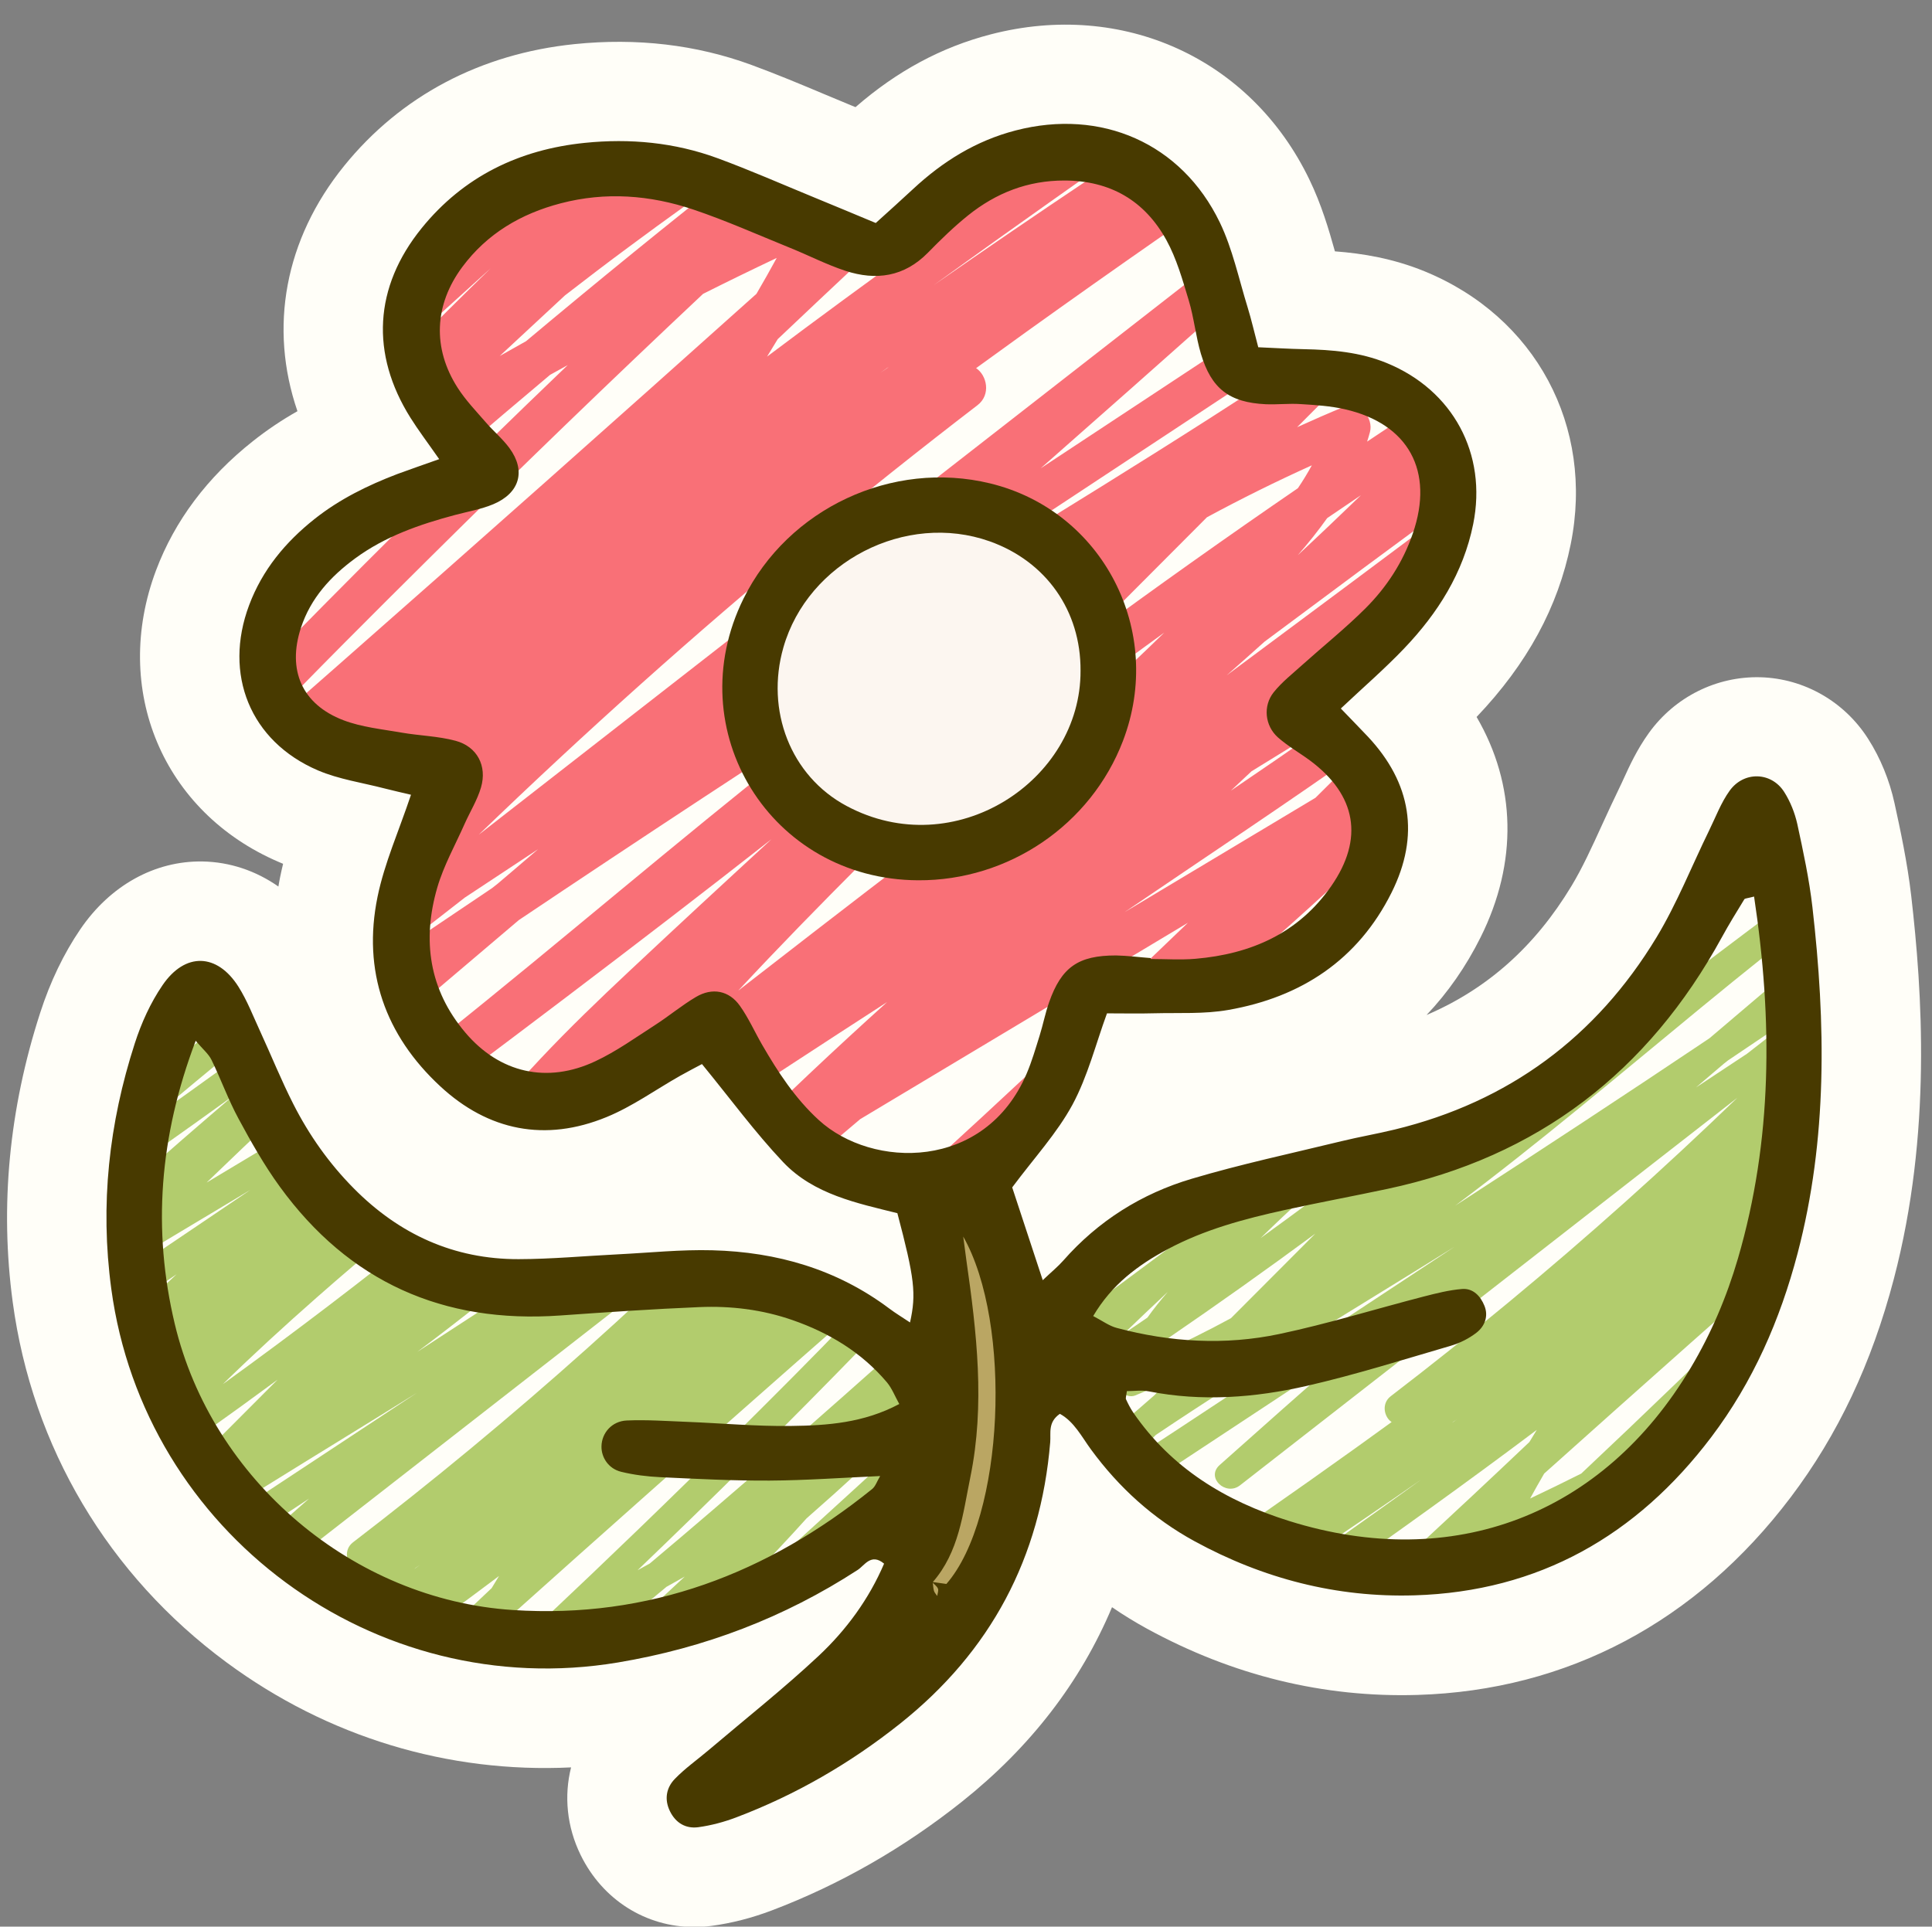 <?xml version="1.0" encoding="UTF-8"?>
<!DOCTYPE svg PUBLIC '-//W3C//DTD SVG 1.0//EN'
          'http://www.w3.org/TR/2001/REC-SVG-20010904/DTD/svg10.dtd'>
<svg height="271.2" preserveAspectRatio="xMidYMid meet" version="1.0" viewBox="107.9 105.4 271.9 271.2" width="271.9" xmlns="http://www.w3.org/2000/svg" xmlns:xlink="http://www.w3.org/1999/xlink" zoomAndPan="magnify"
><rect x="107.9" y="105.4" width="271.9" height="271.2" fill="#808080" stroke="none"/><g
  ><g id="change1_1"
    ><path d="M147.08,230.19c-3.18-2.23-6.84-3.46-10.69-3.53c-6.71-0.1-12.98,3.37-17.19,9.55 c-2.33,3.42-4.23,7.38-5.64,11.74c-4.39,13.55-5.69,27.26-3.87,40.74c2.75,20.41,13.45,38.43,30.12,50.73 c14.23,10.5,31.16,15.6,48.46,14.76c-1.01,4.02-0.6,8.35,1.34,12.32c3.1,6.35,9.21,10.15,15.98,10.15c0.81,0,1.62-0.05,2.45-0.16 c2.82-0.38,5.67-1.11,8.49-2.18c9.56-3.63,18.57-8.79,26.77-15.32c9.62-7.67,16.67-16.82,21.1-27.36c1.58,1.09,3.22,2.09,4.91,3.02 c12.07,6.6,24.88,9.73,38.09,9.33c21.08-0.64,39.24-10.27,52.52-27.83c6.64-8.79,11.39-18.84,14.51-30.73 c5.38-20.48,3.98-40.56,2.45-53.88c-0.55-4.77-1.55-9.39-2.36-13.1c-0.7-3.2-1.97-6.32-3.7-9.03c-3.34-5.26-9.02-8.51-15.17-8.68 c-6.16-0.16-12.04,2.76-15.7,7.85c-1.68,2.34-2.74,4.67-3.52,6.38c-0.19,0.41-0.37,0.82-0.57,1.22c-0.87,1.79-1.68,3.55-2.46,5.25 c-1.45,3.18-2.82,6.18-4.36,8.72c-5.13,8.49-11.84,14.47-20.37,18.12c2.99-3.15,5.54-6.8,7.6-10.93 c5.27-10.56,4.99-21.5-0.56-31.02c7.13-7.49,11.46-15.46,13.25-24.35c3.33-16.56-4.94-31.99-20.6-38.39 c-4.39-1.79-8.68-2.51-12.59-2.8c-0.87-3.11-1.89-6.58-3.6-10.12c-8.22-17.04-26.24-25.25-44.85-20.42 c-6.94,1.8-13.18,5.16-19.02,10.24c-0.17-0.07-0.35-0.14-0.52-0.21c-1.28-0.53-2.56-1.06-3.84-1.6c-3.3-1.39-6.72-2.82-10.28-4.13 c-7.76-2.85-16.14-3.83-24.91-2.93c-13.23,1.36-24.44,7.29-32.42,17.14c-8.37,10.34-10.61,22.76-6.57,34.53 c-2.26,1.28-4.33,2.68-6.27,4.22c-6.42,5.08-11,11.2-13.63,18.18c-6.3,16.78,0.95,34.04,17.24,41.04c0.21,0.09,0.43,0.18,0.64,0.27 c-0.15,0.62-0.29,1.24-0.42,1.88C147.24,229.29,147.15,229.74,147.08,230.19z" fill="#fffef8"
    /></g
    ><g
    ><g
      ><defs
        ><g id="change2_2"
          ><path d="M236.2,271.4c-6.86,0.51-18.69-6.86-21.94-12.69 c-3.26-5.83-5.83-9.6-5.83-9.6s-17.83,11.66-24.86,12c-7.03,0.34-19.54-8.06-17.49-24.34s3.77-20.4,3.77-20.4 s-30.51-5.49-24.86-20.4c5.66-14.91,29.83-24.69,29.83-24.69s-15.55-18.17-5.31-30.69c10.24-12.51,24.86-15.94,44.4-8.57 c19.54,7.37,17.51,11.84,29.66,1.37c12.15-10.46,27.26-9.94,31.54,3.43s-0.17,22.46,8.57,21.94 c8.74-0.51,27.94,2.06,28.97,15.77c1.03,13.71-22.97,28.8-22.29,30.69c0.69,1.89,11.49,9.26,11.49,17.66 c0,8.4-13.03,20.06-20.23,20.91s-21.65-1.06-21.65-1.06s-3.37,16.83-9.97,22.66C243.4,271.23,236.2,271.4,236.2,271.4z" id="a"
          /></g
        ></defs
        ><clipPath id="b"
        ><use overflow="visible" xlink:actuate="onLoad" xlink:href="#a" xlink:show="embed" xlink:type="simple"
        /></clipPath
        ><g id="change3_1"
        ><path clip-path="url(#b)" d="M85.7,236.55 c-2.37,2.83,1.42,6.8,4.12,4.12c13.02-12.98,26.16-25.86,39.38-38.64c0.81,1.53,3.09,2.28,4.7,0.85 c16.97-15.1,34.03-30.11,51.42-44.72c0.83-0.46,1.65-0.92,2.48-1.37c-15.45,14.81-30.66,29.89-45.56,45.24 c-8.29,8.54-16.33,17.49-21.97,28.05c-1.59,2.98,2.09,5.69,4.57,3.53c6.4-5.57,12.78-11.15,19.16-16.74 c-2.04,2.3,0.89,6.28,3.65,4.44c0.68-0.46,1.37-0.92,2.05-1.38c0.55-0.07,1.11-0.29,1.64-0.72c0.87-0.72,1.75-1.43,2.63-2.14 c3.8-2.55,7.59-5.09,11.39-7.64c-5.11,5.28-10.31,10.46-15.57,15.56c-5.03,4.88-10.11,9.7-15.23,14.49 c-4.25,3.9-8.47,7.82-12.65,11.79c-2.73,2.59,1.37,6.66,4.12,4.12c3.39-3.15,6.79-6.3,10.19-9.47c-1.62,2.12-3.11,4.33-4.43,6.64 c-0.5,0.87-0.44,1.83-0.06,2.64c-6.6,6.72-13.11,13.53-19.53,20.42c-2.14,2.3,0.73,6.59,3.53,4.57 c12.01-8.69,24.13-17.23,36.33-25.65c0.85,1.45,2.98,2.27,4.67,0.85c8.08-6.8,16.14-13.63,24.19-20.48 c17.06-11.45,34.24-22.72,51.48-33.9c-17.01,12.75-33.31,26.57-49.68,40.03c-8.78,7.22-17.64,14.36-26.7,21.22 c-1.59,1.19-3.18,2.38-4.78,3.57c-2.96,2.21-0.09,7.26,2.94,5.03c1.48-1.09,2.95-2.2,4.42-3.31 c19.41-14.51,38.81-29.07,57.88-44.03c-6.71,6.18-13.41,12.38-20.06,18.62c-8.51,7.98-16.8,16.18-23.61,25.69 c-2,2.79,2.24,5.66,4.57,3.53c5.36-4.9,10.78-9.74,16.24-14.54c-1.64,2-3.27,4.01-4.85,6.05c-0.84,1.08-0.91,2.23-0.53,3.14 c-4.44,3.84-8.84,7.74-13.17,11.71c-2.4,2.2,0.77,6.44,3.53,4.57c17.92-12.15,35.97-24.09,54.15-35.84 c-7.39,6.67-14.65,13.49-21.7,20.53c-0.82,0.82-0.98,1.85-0.71,2.76c-2.93,2.79-5.81,5.64-8.59,8.58 c-2.61,2.76,1.28,6.5,4.12,4.12c7.71-6.49,15.41-12.98,23.09-19.51c15.37-9.21,30.74-18.43,46.12-27.64 c-9.58,9.23-19.25,18.37-29.02,27.39c-8.43,7.78-16.93,15.49-25.49,23.12c-1.59,1.42-0.94,3.36,0.43,4.31 c-0.33,2.24,2.07,4.78,4.26,3.1c20.21-15.56,40.74-30.72,61.55-45.46c-6.07,5.11-12.17,10.18-18.31,15.21 c-3.38,2.68-6.77,5.36-10.15,8.04c-8.95,7.08-17.89,14.16-26.84,21.25c-2.56,2.03,0.89,6.57,3.53,4.57 c12.53-9.54,24.85-19.34,37.03-29.31c5.74-4.55,11.48-9.09,17.22-13.64c-7.54,7.34-15.15,14.62-22.85,21.81 c-7.26,6.78-14.6,13.5-21.99,20.14c-2.83,2.54,1.26,6.42,4.12,4.12c1.03-0.83,2.05-1.66,3.08-2.49 c-0.19,2.24,2.79,4.29,5.01,2.37c27.37-23.81,54.75-47.62,82.12-71.44c7.8-6.79,15.6-13.57,23.41-20.36 c2.86-2.49-1.25-6.43-4.12-4.12c-10.65,8.61-21.29,17.23-31.94,25.84c6.03-6.38,12.01-12.8,17.96-19.25 c4.31-3.41,8.61-6.82,12.92-10.23c1.39-1.1,1.07-2.84,0.04-3.95c6.59-7.29,13.14-14.63,19.63-22.01c2.1-2.39-0.56-6.35-3.53-4.57 c-7.93,4.75-15.85,9.5-23.78,14.25c0.91-0.73,1.81-1.48,2.72-2.21c2.92-2.35-1.23-6.45-4.12-4.12 c-5.27,4.25-10.52,8.52-15.76,12.81c2.49-3.35,4.89-6.76,7.17-10.26c1.62-2.48-1.55-5.41-3.98-3.98 c-0.69,0.41-1.38,0.82-2.07,1.23c-0.49,0.1-0.98,0.34-1.43,0.75c-0.11,0.1-0.21,0.19-0.32,0.29 c-9.61,5.68-19.19,11.4-28.73,17.19c3.87-3.91,7.7-7.86,11.48-11.86c2.36-2.13,4.71-4.28,7.04-6.45 c9.75-9.06,19.2-18.45,28.15-28.31c2.1-2.31-0.71-6.6-3.53-4.57c-9.39,6.76-18.75,13.57-28.09,20.4 c1.67-1.74,3.34-3.48,4.99-5.24c2.19-2.33-0.64-6.41-3.53-4.57c-6.4,4.09-12.75,8.25-19.06,12.48c0.14-0.44,0.28-0.89,0.4-1.35 c0.53-1.94-1.45-4.46-3.58-3.58c-2.25,0.93-4.47,1.9-6.67,2.9c0.98-0.98,1.96-1.97,2.94-2.95c2.27-1.97,4.53-3.94,6.8-5.91 c0.59-0.51,0.85-1.15,0.88-1.79c9.06-9.09,18.12-18.17,27.18-27.26c2.68-2.69-1.31-6.53-4.12-4.12 c-10.92,9.4-23.18,17.08-35.18,25c-11.53,7.61-23.06,15.21-34.59,22.82c8.6-7.57,17.18-15.17,25.74-22.79 c2.86-2.55-1.24-6.35-4.12-4.12c-33.57,26.16-67.14,52.33-100.71,78.49c14.93-14.41,30.4-28.26,46.39-41.49 c7.81-6.47,15.75-12.79,23.8-18.97c1.95-1.49,1.32-4.23-0.19-5.22c2.36-1.71,4.73-3.43,7.1-5.13 c12.51-8.97,25.15-17.76,37.89-26.41c3.08-2.09,0.19-7.12-2.94-5.03c-0.92,0.62-1.84,1.23-2.76,1.85 c0.85-0.67,1.7-1.35,2.55-2.01c2.6-2.04-0.77-6.34-3.53-4.57c-14.96,9.61-29.73,19.5-44.32,29.65c2.94-2.12,5.88-4.24,8.82-6.34 c10-7.14,20.06-14.2,30.12-21.25c2.56-1.79,1.11-6.33-2.24-5.32c-8.02,2.43-15.95,5.12-23.79,8.03 c9.03-8.3,18.09-16.57,27.16-24.82c2.77-2.53-1.35-6.63-4.12-4.12c-12.86,11.73-25.75,23.43-38.68,35.09 c-2.31,0.96-4.61,1.92-6.9,2.92c0.82-1.95,1.52-3.92,2.04-5.93c5.47-4.97,10.97-9.92,16.5-14.83c2.43-2.16-0.82-6.51-3.53-4.57 c-4.19,3-8.35,6.04-12.48,9.11c-0.03-0.15-0.05-0.3-0.08-0.45c-0.37-1.8-2.76-2.71-4.27-1.74c-1.6,1.03-3.18,2.08-4.77,3.13 c9.07-8.21,17.97-16.76,23.8-27.65c1.07-2-0.22-3.85-1.94-4.23c0.11-0.09,0.21-0.19,0.32-0.28c2.44-2.15-0.83-6.52-3.53-4.57 c-19,13.73-37.99,27.45-56.99,41.18c0.25-0.27,0.49-0.54,0.74-0.81c7.58-8.26,15.22-16.46,22.92-24.6 c2.64-2.79-1.24-6.4-4.12-4.12c-26.67,21.2-53.39,42.45-78.06,66c-6.95,6.64-13.72,13.46-20.28,20.49 c-2.14,2.3,0.73,6.59,3.53,4.57c11.68-8.44,23.37-16.89,35.05-25.33c-6.44,7.36-12.83,14.77-19.17,22.22 c-6.26,7.35-12.47,14.76-18.63,22.19c-3.42,3.17-6.85,6.33-10.26,9.51c-2.37,2.2,0.82,6.54,3.53,4.57 c6.2-4.51,12.44-8.97,18.73-13.37c-1.7,1.74-3.4,3.47-5.09,5.23C103.96,215.51,94.66,225.89,85.7,236.55z M134.12,182.68 c-0.71,0.47-1.41,0.94-2.11,1.41c14.92-13.7,29.91-27.34,44.94-40.92c-8.03,7.82-15.9,15.79-23.38,24.11 c-3.69,3.23-7.33,6.51-10.95,9.82C139.78,178.95,136.94,180.81,134.12,182.68z M196.41,140.15c5.25-3.9,10.56-7.7,15.92-11.43 c-10.27,8.07-20.39,16.32-30.4,24.71c-1.24,0.69-2.47,1.38-3.7,2.08c3.06-2.85,6.12-5.7,9.18-8.53 C190.39,144.67,193.38,142.39,196.41,140.15z M144.42,208.12c7.86-8.2,15.91-16.22,23.97-24.22 c12.65-12.55,25.47-24.93,38.46-37.14c3.43-1.72,6.89-3.41,10.36-5.05c-0.93,1.7-1.87,3.38-2.85,5.05 c-19.6,17.56-39.28,35.04-59.04,52.42c-4.75,4.18-9.51,8.35-14.27,12.53C142.16,210.51,143.29,209.31,144.42,208.12z M183.62,224.94c-1.09,0.93-2.18,1.87-3.27,2.8c-0.8,0.68-1.61,1.36-2.41,2.05c-0.27,0.21-0.54,0.42-0.8,0.63 c-5.35,3.59-10.69,7.2-16.02,10.83c4.06-3.17,8.13-6.33,12.19-9.5C176.74,229.48,180.18,227.21,183.62,224.94z M140.69,254.39 c0.24,0.17,0.5,0.3,0.78,0.4c-1.26,0.88-2.52,1.76-3.78,2.64C138.69,256.41,139.69,255.4,140.69,254.39z M229.13,226.94 c13.93-11.19,28.15-22.03,42.63-32.5c-6.17,6.02-12.52,11.85-19,17.54c-4.97,4.37-10.01,8.66-15.08,12.9 c-5.01,3.83-10,7.67-14.99,11.52c-3.64,2.81-7.27,5.63-10.9,8.45C217.44,238.77,223.26,232.83,229.13,226.94z M313.83,175 c2.22-1.63,4.45-3.25,6.67-4.87c-1.51,1.43-3.04,2.85-4.57,4.26c-0.36,0.07-0.72,0.23-1.09,0.5 c-11.42,8.54-22.85,17.07-34.3,25.57c1.79-1.58,3.57-3.16,5.34-4.75C295.18,188.77,304.49,181.87,313.83,175z M266.16,233.8 c11.4-7.76,22.91-15.37,34.14-23.32c-2.42,2.42-4.85,4.81-7.27,7.22C284.07,223.07,275.12,228.43,266.16,233.8z M269.74,252.79 c13.53-11.61,27.03-23.26,39.53-35.95c3.01-2.52,6.04-5.02,9.06-7.53c7.43-4.46,14.87-8.91,22.3-13.37 c6.39-3.83,12.78-7.66,19.17-11.49c-5.16,5.76-10.35,11.48-15.57,17.19c-1.01-0.86-2.58-1.1-3.91,0.05 c-4.02,3.49-8.04,6.98-12.06,10.47C308.51,225.34,289,238.89,269.74,252.79z M281.12,216.7c0.97-0.91,1.94-1.81,2.91-2.73 c3.29-2.04,6.6-4.06,9.9-6.08C289.68,210.86,285.41,213.79,281.12,216.7z M299.43,175.11c-2.94,2.84-5.9,5.66-8.89,8.44 c1.47-1.68,2.86-3.42,4.14-5.22C296.26,177.25,297.84,176.18,299.43,175.11z M292.52,170.9c-0.6,1.1-1.25,2.17-1.96,3.22 c-10.08,6.91-20.05,13.99-29.89,21.23c5.7-5.71,11.39-11.43,17.09-17.14C282.59,175.6,287.51,173.16,292.52,170.9z M298.16,149.41c-1.73,1.72-3.45,3.44-5.18,5.16c-19.77,13.29-40.25,25.5-60.47,38.11c18.6-12.28,37.21-24.55,55.81-36.83 C291.59,153.7,294.88,151.56,298.16,149.41z M231.8,157.87c0.39-0.28,0.78-0.55,1.17-0.83c-0.08,0.07-0.17,0.14-0.25,0.21 C232.41,157.46,232.11,157.67,231.8,157.87z M215.85,155.6c0.5-0.82,1.01-1.64,1.5-2.46c7.69-7.29,15.42-14.53,23.19-21.73 c6.1-2.49,12.25-4.83,18.46-7.04C244.49,134.61,230.04,144.93,215.85,155.6z M221.56,133.34c-0.2,0.09-0.39,0.18-0.59,0.27 c0.28-0.26,0.56-0.52,0.85-0.78C221.74,133,221.65,133.17,221.56,133.34z M136.44,153.79c-0.04,0.03-0.09,0.06-0.13,0.1 c13.2-12.26,26.94-23.95,40.89-35.37c-5.08,5.57-10.14,11.16-15.17,16.78C153.5,141.47,144.97,147.63,136.44,153.79z M197.89,116.54c-19,16.99-37.91,34.09-56.73,51.28c8.19-9.47,16.46-18.88,24.8-28.21C176.61,131.92,187.25,124.23,197.89,116.54 z" fill="#f97077"
        /></g
      ></g
      ><g id="change4_1"
      ><path d="M235.17,335.34c0,0,0.21-9.6,5.31-21.6s-1.44-39.77-1.44-39.77s7.96-1.03,10.96,21.26 S245.46,331.91,235.17,335.34z" fill="#baa663"
      /></g
      ><g id="change5_1"
      ><path d="M242.37,225.29c-8.74,4.56-30.51-5.14-29.49-28.11c1.03-22.97,33.94-24.15,40.97-16.79 c7.03,7.36,15.77,18.67,7.03,29.99S246.31,223.23,242.37,225.29z" fill="#fcf6f0"
      /></g
      ><g
      ><defs
        ><g id="change2_3"
          ><path d="M234.46,317.86c0,0-17.49,13.64-37,17.83 c-19.51,4.19-60.01-5.66-66.78-34.46c-6.77-28.8-2.82-41.31-0.77-46.46c2.06-5.14,6-8.4,6-8.4s10.29,25.37,23.83,35.66 c13.54,10.29,41.31-2.06,58.8,4.97s20.69,13.2,20.12,19.54C238.09,312.89,234.46,317.86,234.46,317.86z" id="c"
          /></g
        ></defs
        ><clipPath id="d"
        ><use overflow="visible" xlink:actuate="onLoad" xlink:href="#c" xlink:show="embed" xlink:type="simple"
        /></clipPath
        ><g id="change6_2"
        ><path clip-path="url(#d)" d="M268.59,270.98 c1.65-1.96-0.99-4.73-2.86-2.86c-9.05,9.03-18.18,17.97-27.37,26.86c-0.57-1.06-2.15-1.58-3.27-0.59 c-11.79,10.5-23.65,20.93-35.74,31.09c-0.57,0.32-1.15,0.64-1.72,0.95c10.74-10.3,21.31-20.78,31.67-31.45 c5.76-5.94,11.35-12.16,15.27-19.5c1.11-2.07-1.45-3.95-3.18-2.45c-4.45,3.87-8.88,7.75-13.32,11.63 c1.42-1.6-0.62-4.37-2.54-3.08c-0.48,0.32-0.95,0.64-1.43,0.96c-0.38,0.05-0.77,0.2-1.14,0.5c-0.61,0.5-1.22,0.99-1.83,1.49 c-2.64,1.77-5.28,3.54-7.92,5.31c3.55-3.67,7.17-7.27,10.82-10.82c3.49-3.39,7.03-6.74,10.58-10.07c2.95-2.71,5.89-5.43,8.8-8.19 c1.89-1.8-0.95-4.63-2.86-2.86c-2.36,2.19-4.72,4.38-7.08,6.58c1.13-1.48,2.16-3.01,3.08-4.62c0.34-0.6,0.31-1.27,0.04-1.84 c4.59-4.67,9.12-9.4,13.58-14.2c1.49-1.6-0.51-4.58-2.45-3.18c-8.35,6.04-16.77,11.98-25.25,17.83 c-0.59-1.01-2.07-1.58-3.24-0.59c-5.62,4.73-11.22,9.48-16.81,14.24c-11.86,7.96-23.8,15.79-35.79,23.57 c11.83-8.86,23.15-18.47,34.54-27.83c6.11-5.02,12.26-9.98,18.56-14.75c1.11-0.83,2.21-1.66,3.32-2.48 c2.06-1.54,0.06-5.05-2.04-3.49c-1.03,0.76-2.05,1.53-3.07,2.3c-13.49,10.09-26.98,20.2-40.23,30.61 c4.67-4.3,9.32-8.61,13.95-12.94c5.92-5.55,11.68-11.25,16.41-17.86c1.39-1.94-1.56-3.93-3.18-2.45 c-3.73,3.41-7.49,6.77-11.29,10.1c1.14-1.39,2.27-2.79,3.37-4.21c0.58-0.75,0.63-1.55,0.37-2.18c3.09-2.67,6.15-5.38,9.16-8.14 c1.67-1.53-0.53-4.48-2.45-3.18c-12.45,8.44-25,16.74-37.64,24.91c5.14-4.64,10.18-9.38,15.08-14.27 c0.57-0.57,0.68-1.29,0.49-1.92c2.04-1.94,4.04-3.92,5.97-5.96c1.82-1.92-0.89-4.52-2.86-2.86c-5.36,4.51-10.71,9.02-16.05,13.56 c-10.69,6.4-21.37,12.81-32.06,19.21c6.66-6.42,13.38-12.77,20.17-19.04c5.86-5.41,11.77-10.77,17.72-16.07 c1.11-0.99,0.65-2.34-0.3-3c0.23-1.55-1.44-3.33-2.96-2.16c-14.05,10.82-28.32,21.35-42.79,31.6c4.22-3.55,8.46-7.08,12.73-10.57 c2.35-1.86,4.7-3.72,7.06-5.59c6.22-4.92,12.44-9.85,18.65-14.77c1.78-1.41-0.62-4.57-2.45-3.18 c-8.71,6.63-17.27,13.44-25.74,20.37c-3.99,3.16-7.98,6.32-11.97,9.48c5.24-5.11,10.53-10.16,15.88-15.16 c5.05-4.72,10.15-9.38,15.28-14c1.97-1.77-0.88-4.47-2.86-2.86c-0.71,0.58-1.43,1.15-2.14,1.73c0.13-1.56-1.94-2.98-3.48-1.64 c-19.03,16.55-38.06,33.11-57.08,49.66c-5.42,4.72-10.85,9.44-16.27,14.15c-1.99,1.73,0.87,4.47,2.86,2.86 c7.4-5.99,14.8-11.98,22.2-17.96c-4.19,4.43-8.35,8.9-12.48,13.38c-2.99,2.37-5.99,4.74-8.98,7.11 c-0.97,0.76-0.74,1.98-0.03,2.75c-4.58,5.07-9.13,10.17-13.64,15.3c-1.46,1.66,0.39,4.41,2.45,3.18 c5.51-3.3,11.02-6.6,16.53-9.91c-0.63,0.51-1.26,1.03-1.89,1.54c-2.03,1.63,0.85,4.48,2.86,2.86c3.66-2.96,7.31-5.93,10.96-8.9 c-1.73,2.33-3.4,4.7-4.98,7.13c-1.13,1.73,1.08,3.76,2.77,2.77c0.48-0.28,0.96-0.57,1.44-0.85c0.34-0.07,0.68-0.23,1-0.52 c0.07-0.07,0.15-0.13,0.22-0.2c6.68-3.95,13.34-7.93,19.97-11.95c-2.69,2.72-5.35,5.46-7.98,8.24c-1.64,1.48-3.27,2.98-4.89,4.48 c-6.78,6.3-13.35,12.83-19.57,19.68c-1.46,1.61,0.49,4.59,2.45,3.18c6.53-4.7,13.03-9.43,19.52-14.18 c-1.16,1.21-2.32,2.42-3.47,3.64c-1.52,1.62,0.45,4.46,2.45,3.18c4.45-2.84,8.86-5.74,13.25-8.67c-0.1,0.31-0.19,0.62-0.28,0.94 c-0.37,1.35,1.01,3.1,2.49,2.49c1.56-0.64,3.1-1.32,4.64-2.01c-0.68,0.68-1.36,1.37-2.04,2.05c-1.58,1.37-3.15,2.74-4.73,4.11 c-0.41,0.36-0.59,0.8-0.61,1.25c-6.3,6.32-12.6,12.63-18.89,18.95c-1.86,1.87,0.91,4.54,2.86,2.86 c7.59-6.53,16.11-11.87,24.46-17.38c8.01-5.29,16.03-10.57,24.04-15.86c-5.98,5.26-11.95,10.54-17.89,15.84 c-1.99,1.77,0.86,4.42,2.86,2.86c23.33-18.19,46.67-36.37,70-54.56c-10.38,10.02-21.13,19.64-32.25,28.84 c-5.43,4.5-10.95,8.89-16.54,13.18c-1.35,1.04-0.92,2.94,0.13,3.63c-1.64,1.19-3.29,2.38-4.93,3.56 c-8.7,6.24-17.48,12.35-26.34,18.36c-2.14,1.45-0.13,4.95,2.04,3.49c0.64-0.43,1.28-0.86,1.92-1.29 c-0.59,0.47-1.18,0.94-1.78,1.4c-1.81,1.42,0.54,4.41,2.45,3.18c10.4-6.68,20.67-13.55,30.81-20.61 c-2.04,1.48-4.08,2.95-6.13,4.41c-6.95,4.96-13.95,9.87-20.94,14.77c-1.78,1.25-0.77,4.4,1.56,3.7 c5.58-1.69,11.09-3.56,16.53-5.58c-6.28,5.77-12.57,11.52-18.88,17.26c-1.93,1.76,0.94,4.61,2.86,2.86 c8.94-8.16,17.9-16.29,26.89-24.39c1.6-0.66,3.2-1.34,4.79-2.03c-0.57,1.35-1.06,2.73-1.42,4.12 c-3.81,3.46-7.63,6.89-11.47,10.31c-1.69,1.5,0.57,4.52,2.45,3.18c2.91-2.08,5.8-4.2,8.67-6.33c0.02,0.1,0.03,0.21,0.05,0.31 c0.26,1.25,1.92,1.89,2.97,1.21c1.11-0.72,2.21-1.45,3.31-2.17c-6.31,5.71-12.49,11.65-16.54,19.22 c-0.74,1.39,0.15,2.68,1.35,2.94c-0.07,0.07-0.15,0.13-0.22,0.2c-1.7,1.5,0.58,4.53,2.45,3.18c13.2-9.54,26.41-19.08,39.61-28.62 c-0.17,0.19-0.34,0.38-0.52,0.57c-5.27,5.74-10.58,11.44-15.93,17.1c-1.83,1.94,0.87,4.45,2.86,2.86 c18.54-14.74,37.12-29.51,54.26-45.88c4.83-4.62,9.54-9.36,14.1-14.24c1.49-1.6-0.51-4.58-2.45-3.18 c-8.12,5.87-16.24,11.74-24.37,17.61c4.47-5.12,8.92-10.27,13.32-15.44c4.35-5.11,8.67-10.26,12.95-15.42 c2.38-2.2,4.76-4.4,7.13-6.61c1.65-1.53-0.57-4.55-2.45-3.18c-4.31,3.14-8.65,6.24-13.02,9.29c1.18-1.21,2.37-2.41,3.54-3.63 C255.9,285.6,262.37,278.39,268.59,270.98z M234.94,308.42c0.49-0.33,0.98-0.66,1.47-0.98c-10.37,9.53-20.79,19.01-31.24,28.44 c5.58-5.43,11.05-10.98,16.25-16.76c2.56-2.24,5.1-4.52,7.61-6.83C231,311.01,232.98,309.72,234.94,308.42z M191.64,337.99 c-3.65,2.71-7.34,5.36-11.07,7.95c7.14-5.61,14.18-11.35,21.13-17.18c0.86-0.48,1.72-0.96,2.57-1.44 c-2.13,1.98-4.25,3.96-6.38,5.93C195.82,334.84,193.74,336.43,191.64,337.99z M227.78,290.73c-5.46,5.7-11.06,11.28-16.66,16.84 c-8.79,8.73-17.71,17.33-26.73,25.82c-2.39,1.2-4.79,2.37-7.2,3.51c0.65-1.18,1.3-2.35,1.98-3.51 c13.63-12.21,27.31-24.36,41.04-36.44c3.3-2.91,6.61-5.81,9.92-8.71C229.35,289.08,228.57,289.91,227.78,290.73z M200.53,279.04 c0.76-0.65,1.52-1.3,2.28-1.95c0.56-0.48,1.12-0.95,1.67-1.42c0.19-0.14,0.37-0.29,0.56-0.44c3.72-2.5,7.43-5.01,11.13-7.53 c-2.82,2.2-5.65,4.4-8.47,6.6C205.31,275.89,202.92,277.47,200.53,279.04z M230.37,258.57c-0.16-0.12-0.35-0.21-0.54-0.27 c0.88-0.61,1.75-1.22,2.63-1.83C231.76,257.17,231.07,257.87,230.37,258.57z M168.89,277.65c-9.68,7.78-19.57,15.32-29.63,22.59 c4.29-4.19,8.71-8.24,13.2-12.19c3.45-3.04,6.96-6.02,10.48-8.97c3.48-2.66,6.95-5.33,10.42-8.01c2.53-1.95,5.05-3.92,7.58-5.88 C177.02,269.43,172.97,273.56,168.89,277.65z M110.01,313.75c-1.54,1.13-3.09,2.26-4.63,3.39c1.05-0.99,2.11-1.98,3.17-2.96 c0.25-0.05,0.5-0.16,0.76-0.35c7.94-5.93,15.88-11.87,23.84-17.77c-1.24,1.1-2.48,2.2-3.71,3.3 C122.98,304.18,116.51,308.98,110.01,313.75z M143.15,272.88c-7.92,5.39-15.93,10.68-23.73,16.21c1.68-1.68,3.37-3.35,5.06-5.02 C130.7,280.35,136.93,276.61,143.15,272.88z M140.66,259.69c-9.41,8.07-18.79,16.17-27.48,24.99c-2.1,1.75-4.2,3.49-6.3,5.23 c-5.17,3.1-10.34,6.19-15.5,9.29c-4.44,2.66-8.89,5.33-13.33,7.99c3.58-4,7.2-7.98,10.83-11.95c0.7,0.6,1.79,0.77,2.72-0.04 c2.79-2.43,5.59-4.85,8.38-7.28C113.71,278.77,127.28,269.35,140.66,259.69z M132.75,284.77c-0.67,0.63-1.35,1.26-2.02,1.89 c-2.29,1.42-4.58,2.82-6.88,4.23C126.8,288.83,129.77,286.79,132.75,284.77z M120.03,313.68c2.04-1.97,4.1-3.93,6.18-5.87 c-1.02,1.17-1.99,2.38-2.88,3.63C122.23,312.19,121.13,312.94,120.03,313.68z M124.83,316.61c0.41-0.77,0.87-1.51,1.36-2.24 c7.01-4.8,13.94-9.72,20.77-14.76c-3.96,3.97-7.92,7.94-11.88,11.91C131.73,313.34,128.31,315.04,124.83,316.61z M120.91,331.55 c1.2-1.2,2.4-2.39,3.6-3.59c13.74-9.24,27.98-17.73,42.04-26.49c-12.93,8.53-25.86,17.07-38.8,25.6 C125.48,328.56,123.19,330.05,120.91,331.55z M167.03,325.67c-0.27,0.19-0.54,0.38-0.81,0.57c0.06-0.05,0.12-0.1,0.17-0.15 C166.61,325.95,166.82,325.81,167.03,325.67z M178.13,327.24c-0.35,0.57-0.7,1.14-1.04,1.71c-5.34,5.07-10.72,10.1-16.12,15.1 c-4.24,1.73-8.52,3.36-12.83,4.89C158.22,341.84,168.26,334.66,178.13,327.24z M174.15,342.71c0.14-0.06,0.27-0.12,0.41-0.19 c-0.2,0.18-0.39,0.36-0.59,0.54C174.03,342.95,174.09,342.83,174.15,342.71z M233.32,328.5c0.03-0.02,0.06-0.04,0.09-0.07 c-9.18,8.52-18.73,16.65-28.43,24.58c3.53-3.87,7.05-7.76,10.55-11.66C221.46,337.07,227.39,332.78,233.32,328.5z M190.61,354.4 c13.21-11.81,26.35-23.69,39.44-35.65c-5.7,6.58-11.44,13.12-17.24,19.61C205.4,343.71,198,349.05,190.61,354.4z" fill="#b2cc6d"
        /></g
      ></g
      ><g
      ><defs
        ><g id="change2_1"
          ><path d="M257.46,292.05c0,0,0,14.49,22.63,28.72 s53.14,4.29,62.74-8.91c9.6-13.2,17.14-35.14,18-45.09c0.86-9.94-3.09-45.25-3.09-45.25s-12,17.88-21.09,28.48 c-9.09,10.6-29.66,19.39-39.43,21.43c-9.77,2.03-23.14,3.06-28.63,7C263.11,282.37,257.46,292.05,257.46,292.05z" id="e"
          /></g
        ></defs
        ><clipPath id="f"
        ><use overflow="visible" xlink:actuate="onLoad" xlink:href="#e" xlink:show="embed" xlink:type="simple"
        /></clipPath
        ><g id="change6_1"
        ><path clip-path="url(#f)" d="M414.65,250.41 c1.65-1.96-0.99-4.73-2.86-2.86c-9.05,9.03-18.18,17.97-27.37,26.86c-0.57-1.06-2.15-1.58-3.27-0.59 c-11.79,10.5-23.65,20.93-35.74,31.09c-0.57,0.32-1.15,0.64-1.72,0.95c10.74-10.3,21.31-20.78,31.67-31.45 c5.76-5.94,11.35-12.16,15.27-19.5c1.11-2.07-1.45-3.95-3.18-2.45c-4.45,3.87-8.88,7.75-13.32,11.63 c1.42-1.6-0.62-4.37-2.54-3.08c-0.48,0.32-0.95,0.64-1.43,0.96c-0.38,0.05-0.77,0.2-1.14,0.5c-0.61,0.5-1.22,0.99-1.83,1.49 c-2.64,1.77-5.28,3.54-7.92,5.31c3.55-3.67,7.17-7.27,10.82-10.82c3.49-3.39,7.03-6.74,10.58-10.07c2.95-2.71,5.89-5.43,8.8-8.19 c1.89-1.8-0.95-4.63-2.86-2.86c-2.36,2.19-4.72,4.38-7.08,6.58c1.13-1.48,2.16-3.01,3.08-4.62c0.34-0.6,0.31-1.27,0.04-1.84 c4.59-4.67,9.12-9.4,13.58-14.2c1.49-1.6-0.51-4.58-2.45-3.18c-8.35,6.04-16.77,11.98-25.25,17.83 c-0.59-1.01-2.07-1.58-3.24-0.59c-5.62,4.73-11.22,9.48-16.81,14.24c-11.86,7.96-23.8,15.79-35.79,23.57 c11.83-8.86,23.15-18.47,34.54-27.83c6.11-5.02,12.26-9.98,18.56-14.75c1.11-0.83,2.21-1.66,3.32-2.48 c2.06-1.54,0.06-5.05-2.04-3.49c-1.03,0.76-2.05,1.53-3.07,2.3c-13.49,10.09-26.98,20.2-40.23,30.61 c4.67-4.3,9.32-8.61,13.95-12.94c5.92-5.55,11.68-11.25,16.41-17.86c1.39-1.94-1.56-3.93-3.18-2.45 c-3.73,3.41-7.49,6.77-11.29,10.1c1.14-1.39,2.27-2.79,3.37-4.21c0.58-0.75,0.63-1.55,0.36-2.18c3.09-2.67,6.15-5.38,9.16-8.14 c1.67-1.53-0.53-4.48-2.45-3.18c-12.45,8.44-25,16.74-37.64,24.91c5.14-4.64,10.18-9.38,15.08-14.27 c0.57-0.57,0.68-1.29,0.49-1.92c2.04-1.94,4.04-3.92,5.97-5.96c1.82-1.92-0.89-4.52-2.86-2.86c-5.36,4.51-10.71,9.02-16.05,13.56 c-10.69,6.4-21.37,12.81-32.06,19.21c6.66-6.42,13.38-12.77,20.17-19.04c5.86-5.41,11.77-10.77,17.72-16.07 c1.11-0.99,0.65-2.34-0.3-3c0.23-1.55-1.44-3.33-2.96-2.16c-14.05,10.82-28.32,21.35-42.79,31.6c4.22-3.55,8.46-7.08,12.73-10.57 c2.35-1.86,4.7-3.72,7.06-5.59c6.22-4.92,12.44-9.85,18.65-14.77c1.78-1.41-0.62-4.57-2.45-3.18 c-8.71,6.63-17.27,13.44-25.74,20.37c-3.99,3.16-7.98,6.32-11.97,9.48c5.24-5.11,10.53-10.16,15.88-15.16 c5.05-4.72,10.15-9.38,15.28-14c1.97-1.77-0.88-4.47-2.86-2.86c-0.71,0.58-1.43,1.15-2.14,1.73c0.13-1.56-1.94-2.98-3.48-1.64 c-19.03,16.55-38.06,33.11-57.08,49.66c-5.42,4.72-10.85,9.44-16.27,14.15c-1.99,1.73,0.87,4.47,2.86,2.86 c7.4-5.99,14.8-11.98,22.2-17.96c-4.19,4.43-8.35,8.9-12.48,13.38c-2.99,2.37-5.99,4.74-8.98,7.11 c-0.97,0.76-0.74,1.98-0.03,2.75c-4.58,5.07-9.13,10.17-13.64,15.3c-1.46,1.66,0.39,4.41,2.45,3.18 c5.51-3.3,11.02-6.6,16.53-9.91c-0.63,0.51-1.26,1.03-1.89,1.54c-2.03,1.64,0.85,4.48,2.86,2.86c3.66-2.96,7.31-5.93,10.96-8.9 c-1.73,2.33-3.4,4.7-4.98,7.13c-1.13,1.73,1.08,3.76,2.77,2.77c0.48-0.28,0.96-0.57,1.44-0.85c0.34-0.07,0.68-0.23,1-0.52 c0.07-0.07,0.15-0.13,0.22-0.2c6.68-3.95,13.34-7.93,19.97-11.95c-2.69,2.72-5.35,5.46-7.98,8.24c-1.64,1.48-3.27,2.98-4.89,4.48 c-6.78,6.3-13.35,12.83-19.57,19.68c-1.46,1.61,0.49,4.59,2.45,3.18c6.53-4.7,13.03-9.43,19.52-14.18 c-1.16,1.21-2.32,2.42-3.47,3.64c-1.52,1.62,0.45,4.46,2.45,3.18c4.45-2.84,8.86-5.74,13.25-8.67c-0.1,0.31-0.19,0.62-0.28,0.94 c-0.37,1.35,1.01,3.1,2.49,2.49c1.56-0.65,3.1-1.32,4.64-2.01c-0.68,0.68-1.36,1.37-2.04,2.05c-1.58,1.37-3.15,2.74-4.73,4.11 c-0.41,0.36-0.59,0.8-0.61,1.25c-6.3,6.32-12.6,12.63-18.89,18.95c-1.86,1.87,0.91,4.54,2.86,2.86 c7.59-6.53,16.11-11.87,24.46-17.38c8.01-5.29,16.03-10.57,24.04-15.86c-5.98,5.26-11.95,10.54-17.89,15.84 c-1.99,1.77,0.86,4.42,2.86,2.86c23.33-18.19,46.67-36.37,70-54.56c-10.38,10.02-21.13,19.64-32.25,28.84 c-5.43,4.5-10.95,8.89-16.54,13.18c-1.35,1.04-0.92,2.94,0.13,3.63c-1.64,1.19-3.29,2.38-4.93,3.56 c-8.7,6.24-17.48,12.35-26.34,18.36c-2.14,1.45-0.13,4.95,2.04,3.49c0.64-0.43,1.28-0.86,1.92-1.29 c-0.59,0.47-1.18,0.94-1.78,1.4c-1.81,1.42,0.54,4.41,2.45,3.18c10.4-6.68,20.67-13.55,30.81-20.61 c-2.04,1.48-4.08,2.95-6.13,4.41c-6.95,4.96-13.95,9.87-20.94,14.77c-1.78,1.25-0.77,4.4,1.56,3.7 c5.58-1.69,11.09-3.56,16.53-5.58c-6.28,5.77-12.57,11.52-18.88,17.26c-1.93,1.76,0.94,4.61,2.86,2.86 c8.94-8.16,17.9-16.29,26.89-24.39c1.6-0.66,3.2-1.34,4.79-2.03c-0.57,1.35-1.06,2.73-1.42,4.12 c-3.81,3.46-7.63,6.89-11.47,10.31c-1.69,1.5,0.57,4.52,2.45,3.18c2.91-2.08,5.8-4.2,8.67-6.33c0.02,0.1,0.03,0.21,0.05,0.31 c0.26,1.25,1.92,1.89,2.97,1.21c1.11-0.72,2.21-1.45,3.31-2.17c-6.31,5.71-12.49,11.65-16.54,19.22 c-0.74,1.39,0.15,2.68,1.35,2.94c-0.07,0.07-0.15,0.13-0.22,0.2c-1.7,1.5,0.58,4.53,2.45,3.18c13.2-9.54,26.41-19.08,39.61-28.62 c-0.17,0.19-0.34,0.38-0.52,0.57c-5.27,5.74-10.58,11.44-15.93,17.1c-1.83,1.94,0.87,4.45,2.86,2.86 c18.54-14.74,37.12-29.51,54.26-45.88c4.83-4.62,9.54-9.36,14.1-14.24c1.49-1.6-0.51-4.58-2.45-3.18 c-8.12,5.87-16.24,11.74-24.37,17.61c4.47-5.12,8.92-10.27,13.32-15.44c4.35-5.11,8.67-10.26,12.95-15.42 c2.38-2.2,4.76-4.4,7.13-6.61c1.65-1.53-0.57-4.55-2.45-3.18c-4.31,3.14-8.65,6.24-13.02,9.29c1.18-1.21,2.37-2.41,3.54-3.63 C401.96,265.02,408.42,257.82,414.65,250.41z M381,287.85c0.49-0.33,0.98-0.66,1.47-0.98c-10.37,9.53-20.79,19.01-31.24,28.44 c5.58-5.43,11.05-10.98,16.25-16.76c2.56-2.24,5.1-4.52,7.61-6.83C377.06,290.44,379.03,289.15,381,287.85z M337.7,317.41 c-3.65,2.71-7.34,5.36-11.07,7.95c7.14-5.61,14.18-11.35,21.13-17.18c0.86-0.48,1.72-0.96,2.57-1.44 c-2.13,1.98-4.25,3.96-6.38,5.93C341.88,314.27,339.8,315.85,337.7,317.41z M373.83,270.16c-5.46,5.7-11.06,11.28-16.66,16.84 c-8.79,8.73-17.71,17.33-26.73,25.82c-2.39,1.2-4.79,2.37-7.2,3.51c0.65-1.18,1.3-2.35,1.98-3.51 c13.63-12.21,27.31-24.36,41.04-36.44c3.3-2.91,6.61-5.81,9.92-8.71C375.4,268.51,374.62,269.34,373.83,270.16z M346.59,258.47 c0.76-0.65,1.52-1.3,2.28-1.95c0.56-0.48,1.12-0.95,1.67-1.42c0.19-0.14,0.37-0.29,0.56-0.44c3.72-2.5,7.43-5.01,11.13-7.53 c-2.82,2.2-5.65,4.4-8.47,6.6C351.37,255.32,348.98,256.9,346.59,258.47z M376.42,238c-0.16-0.12-0.35-0.21-0.54-0.27 c0.88-0.61,1.75-1.22,2.63-1.83C377.82,236.6,377.12,237.3,376.42,238z M314.95,257.08c-9.68,7.78-19.57,15.32-29.63,22.59 c4.29-4.19,8.71-8.24,13.2-12.19c3.45-3.04,6.96-6.02,10.48-8.97c3.48-2.66,6.95-5.33,10.42-8.01c2.53-1.95,5.05-3.92,7.58-5.88 C323.08,248.86,319.03,252.99,314.95,257.08z M256.07,293.18c-1.54,1.13-3.09,2.26-4.63,3.39c1.05-0.99,2.11-1.98,3.17-2.96 c0.25-0.05,0.5-0.16,0.76-0.35c7.94-5.93,15.88-11.87,23.84-17.77c-1.24,1.1-2.48,2.2-3.71,3.3 C269.04,283.61,262.57,288.41,256.07,293.18z M289.21,252.31c-7.92,5.39-15.93,10.68-23.73,16.21c1.68-1.68,3.37-3.35,5.06-5.02 C276.76,259.77,282.98,256.04,289.21,252.31z M286.72,239.11c-9.41,8.07-18.79,16.17-27.48,24.99c-2.1,1.75-4.2,3.49-6.3,5.23 c-5.17,3.1-10.34,6.19-15.5,9.29c-4.44,2.66-8.89,5.33-13.33,7.99c3.58-4,7.2-7.98,10.83-11.95c0.7,0.6,1.79,0.77,2.72-0.04 c2.79-2.43,5.59-4.85,8.38-7.28C259.77,258.19,273.33,248.78,286.72,239.11z M278.81,264.2c-0.67,0.63-1.35,1.26-2.02,1.89 c-2.29,1.42-4.58,2.82-6.88,4.23C272.86,268.26,275.83,266.22,278.81,264.2z M266.08,293.11c2.04-1.97,4.1-3.93,6.18-5.87 c-1.02,1.17-1.99,2.38-2.88,3.63C268.29,291.62,267.19,292.37,266.08,293.11z M270.89,296.04c0.41-0.77,0.87-1.51,1.36-2.24 c7.01-4.8,13.94-9.72,20.77-14.76c-3.96,3.97-7.92,7.94-11.88,11.91C277.79,292.77,274.37,294.47,270.89,296.04z M266.97,310.97 c1.2-1.2,2.4-2.39,3.6-3.59c13.74-9.24,27.98-17.73,42.04-26.49c-12.93,8.53-25.86,17.07-38.8,25.6 C271.53,307.99,269.25,309.48,266.97,310.97z M313.09,305.09c-0.27,0.19-0.54,0.38-0.81,0.57c0.06-0.05,0.12-0.1,0.17-0.15 C312.67,305.38,312.88,305.24,313.09,305.09z M324.18,306.67c-0.35,0.57-0.7,1.14-1.04,1.71c-5.34,5.07-10.72,10.1-16.12,15.1 c-4.24,1.73-8.52,3.36-12.83,4.89C304.27,321.27,314.32,314.09,324.18,306.67z M320.21,322.14c0.14-0.06,0.27-0.12,0.41-0.19 c-0.2,0.18-0.39,0.36-0.59,0.54C320.09,322.38,320.15,322.26,320.21,322.14z M379.38,307.93c0.03-0.02,0.06-0.04,0.09-0.07 c-9.18,8.52-18.73,16.65-28.43,24.58c3.53-3.87,7.05-7.76,10.55-11.66C367.52,316.5,373.45,312.21,379.38,307.93z M336.66,333.83 c13.21-11.81,26.35-23.69,39.44-35.65c-5.7,6.58-11.44,13.12-17.24,19.61C351.46,323.13,344.06,328.48,336.66,333.83z" fill="#b2cc6d"
        /></g
      ></g
      ><g fill="#483a00" id="change7_1"
      ><path d="M169.71,170.03c-1.66-2.38-2.93-4.05-4.04-5.82c-5.65-9-5.14-18.4,1.56-26.68 c5.9-7.29,13.74-11.08,22.97-12.02c6.35-0.65,12.64-0.06,18.66,2.15c4.6,1.69,9.09,3.67,13.62,5.53c2.79,1.14,5.56,2.31,8.67,3.6 c1.86-1.69,3.57-3.21,5.25-4.78c4.17-3.88,8.85-6.8,14.44-8.25c12.02-3.12,23.33,1.77,28.73,12.95c1.8,3.74,2.67,7.93,3.91,11.94 c0.54,1.74,0.94,3.53,1.5,5.63c2.32,0.1,4.36,0.23,6.4,0.27c3.99,0.08,7.92,0.41,11.68,1.95c9.33,3.82,14.16,12.79,12.17,22.67 c-1.39,6.88-4.99,12.56-9.74,17.53c-2.73,2.86-5.74,5.46-8.89,8.43c1.3,1.35,2.57,2.65,3.82,3.97 c6.09,6.51,7.33,13.91,3.32,21.94c-4.73,9.48-12.73,14.73-22.98,16.52c-3.41,0.6-6.98,0.38-10.47,0.47 c-2.08,0.06-4.15,0.01-6.6,0.01c-1.57,4.28-2.7,8.85-4.86,12.86c-2.18,4.02-5.39,7.49-8.48,11.64c1.26,3.83,2.69,8.18,4.3,13.06 c1.25-1.19,2.14-1.91,2.88-2.75c4.92-5.6,11.04-9.44,18.1-11.53c6.93-2.06,14.02-3.57,21.04-5.28c2.49-0.61,5.03-1.04,7.53-1.65 c16.03-3.9,28.33-13,36.83-27.05c2.88-4.77,4.95-10.03,7.41-15.06c0.92-1.88,1.67-3.9,2.88-5.58c2-2.78,5.87-2.67,7.68,0.18 c0.86,1.35,1.49,2.94,1.84,4.5c0.84,3.88,1.68,7.78,2.13,11.71c1.87,16.34,2.14,32.64-2.09,48.74 c-2.46,9.36-6.28,18.1-12.14,25.85c-10.48,13.86-24.27,21.75-41.78,22.28c-10.94,0.33-21.3-2.35-30.95-7.62 c-5.84-3.19-10.64-7.55-14.57-12.91c-1.32-1.8-2.37-3.92-4.38-5.02c-1.72,1.19-1.25,2.71-1.36,3.99 c-1.35,16.26-8.37,29.46-21.13,39.62c-7,5.57-14.66,10.01-23.02,13.18c-1.73,0.66-3.56,1.15-5.39,1.4 c-1.74,0.23-3.17-0.59-3.98-2.26c-0.82-1.68-0.5-3.31,0.69-4.54c1.45-1.5,3.19-2.72,4.79-4.08c5.16-4.38,10.48-8.59,15.42-13.21 c3.92-3.67,7.11-8.02,9.24-13.01c-1.83-1.53-2.75,0.26-3.71,0.88c-10.34,6.72-21.57,10.99-33.74,13.03 c-34.25,5.73-66.68-18.24-71.31-52.59c-1.6-11.85-0.33-23.31,3.31-34.56c0.92-2.86,2.21-5.71,3.9-8.18 c3.18-4.67,7.69-4.52,10.68,0.2c1.24,1.96,2.08,4.17,3.06,6.29c1.56,3.39,2.96,6.87,4.65,10.2c2.23,4.4,5.05,8.4,8.54,11.92 c6.39,6.45,14.07,9.97,23.18,9.95c4.66-0.01,9.33-0.45,13.99-0.68c4.43-0.22,8.87-0.69,13.29-0.57 c9.07,0.24,17.51,2.66,24.89,8.2c0.9,0.68,1.88,1.26,2.92,1.96c0.9-4.03,0.64-6.21-1.78-15.38c-5.6-1.4-11.75-2.62-16.07-7.18 c-3.98-4.21-7.43-8.93-11.43-13.81c-0.75,0.4-1.92,1-3.07,1.65c-3.45,1.95-6.72,4.32-10.36,5.81c-8.61,3.54-16.64,1.94-23.4-4.33 c-7.75-7.18-10.97-16.23-8.83-26.67c0.97-4.74,3-9.26,4.71-14.37c-1.21-0.29-2.46-0.56-3.69-0.88c-3.15-0.82-6.46-1.29-9.43-2.56 c-9.52-4.09-13.31-13.52-9.66-23.25c1.86-4.96,5.1-8.87,9.21-12.13c3.52-2.79,7.49-4.74,11.66-6.33 C165.58,171.47,167.33,170.88,169.71,170.03z M239.04,328.07c0.69,0.1,1.38,0.19,2.05,0.29c8.15-9.33,9.31-36.67,2.37-48.9 c0.22,1.65,0.32,2.48,0.44,3.32c1.46,10.16,2.65,20.35,0.56,30.55c-1.05,5.15-1.6,10.55-5.29,14.77 c0.05,0.41,0.06,0.83,0.17,1.23c0.08,0.26,0.3,0.48,0.46,0.72c0.04-0.35,0.22-0.76,0.1-1.04 C239.74,328.65,239.34,328.38,239.04,328.07z M269.85,240.26c0,0.04,0,0.09,0,0.13c2.1,0,4.22,0.15,6.3-0.03 c7.81-0.67,14.5-3.6,19.1-10.23c4.63-6.67,3.54-12.81-2.96-17.66c-1.5-1.11-3.15-2.04-4.54-3.27c-1.84-1.64-2.13-4.43-0.6-6.35 c1.15-1.44,2.65-2.61,4.03-3.86c2.95-2.65,6.06-5.14,8.87-7.94c3-2.99,5.3-6.52,6.69-10.58c3.01-8.75-0.59-15.41-9.56-17.46 c-2.03-0.47-4.15-0.6-6.24-0.73c-1.63-0.11-3.27,0.09-4.9,0.02c-5.12-0.24-7.66-2.17-9.13-7.1c-0.73-2.46-0.97-5.06-1.71-7.51 c-0.87-2.89-1.71-5.88-3.15-8.5c-3.05-5.54-7.89-8.37-14.35-8.38c-5.15-0.01-9.62,1.75-13.56,4.91c-2,1.61-3.85,3.41-5.64,5.24 c-3.34,3.41-7.31,3.97-11.62,2.56c-2.65-0.87-5.16-2.17-7.76-3.22c-4.54-1.84-9.03-3.85-13.66-5.41 c-6.08-2.04-12.35-2.52-18.65-0.87c-5.59,1.46-10.36,4.26-13.85,8.96c-3.96,5.33-4.22,11.44-0.65,17.01 c1.12,1.75,2.6,3.29,3.98,4.88c1.07,1.24,2.35,2.3,3.31,3.61c2.34,3.19,1.45,6.33-2.29,7.9c-1.7,0.71-3.58,1.03-5.38,1.51 c-4.99,1.33-9.83,3.01-14.05,6.11c-3.45,2.54-6.26,5.59-7.63,9.77c-1.94,5.93,0.12,10.77,5.98,13.01 c2.57,0.98,5.42,1.26,8.17,1.74c2.52,0.44,5.14,0.49,7.6,1.15c3.05,0.81,4.48,3.54,3.59,6.58c-0.52,1.77-1.53,3.39-2.29,5.09 c-1.32,2.98-2.95,5.88-3.86,8.99c-2.15,7.4-1.17,14.38,3.95,20.42c4.82,5.69,11.52,7.23,18.32,4.02 c2.94-1.38,5.62-3.31,8.37-5.08c1.96-1.26,3.77-2.78,5.77-3.96c2.3-1.36,4.66-0.9,6.18,1.25c1.21,1.7,2.07,3.65,3.12,5.47 c2.23,3.85,4.64,7.55,7.97,10.6c7.51,6.89,23.42,7.2,29.27-6.54c0.73-1.71,1.25-3.52,1.81-5.3c0.49-1.56,0.8-3.18,1.34-4.72 c1.74-4.95,4.1-6.61,9.43-6.6C266.59,239.92,268.22,240.14,269.85,240.26z M354.76,231.6c-0.97,0.26-1.29,0.25-1.37,0.38 c-1.08,1.77-2.18,3.54-3.17,5.36c-10.34,18.92-25.89,30.9-47.06,35.41c-4.79,1.02-9.61,1.91-14.39,2.96 c-5.7,1.25-11.35,2.75-16.54,5.53c-4.14,2.21-7.84,4.94-10.48,9.41c1.31,0.68,2.25,1.39,3.31,1.67 c7.55,2.02,15.25,2.47,22.88,0.86c6.83-1.44,13.53-3.52,20.3-5.27c1.79-0.46,3.6-0.92,5.43-1.07c1.55-0.12,2.59,1,3.14,2.36 c0.6,1.47,0.04,2.88-1.09,3.77c-1.07,0.84-2.39,1.5-3.7,1.88c-6.71,1.96-13.4,4.07-20.21,5.63c-7.31,1.67-14.76,2.24-22.24,0.77 c-1.01-0.2-2.09-0.03-3.08-0.03c-0.08,0.69-0.2,0.97-0.12,1.15c0.29,0.63,0.61,1.26,1,1.84c5.39,7.86,13.01,12.49,21.96,15.29 c23.07,7.22,44.18-0.81,56.52-21.57c2.88-4.84,5.06-9.98,6.64-15.38C357.36,265.87,357.38,248.98,354.76,231.6z M234.46,303.03 c-0.62-1.11-1.03-2.2-1.73-3.04c-3.56-4.22-8.12-6.97-13.29-8.77c-4.25-1.48-8.67-2.02-13.12-1.83 c-6.53,0.27-13.06,0.72-19.58,1.18c-16.48,1.17-29.72-4.73-39.46-18.13c-2.19-3.01-4.04-6.29-5.81-9.57 c-1.44-2.66-2.47-5.54-3.8-8.27c-0.42-0.86-1.24-1.52-2.23-2.7c-5.11,13.49-6.11,26.58-2.94,39.88 c5.25,21.97,25.1,38.79,47.59,40.25c19.13,1.25,35.8-5.13,50.55-17.03c0.47-0.38,0.68-1.08,1.13-1.83 c-5.39,0.24-10.46,0.61-15.53,0.64c-5.14,0.03-10.28-0.24-15.41-0.48c-1.85-0.09-3.72-0.32-5.52-0.76 c-1.76-0.43-2.8-2.01-2.76-3.6c0.04-1.87,1.46-3.53,3.57-3.62c2.79-0.12,5.6,0.08,8.39,0.19c4.9,0.19,9.8,0.65,14.7,0.58 C224.31,306.06,229.45,305.7,234.46,303.03z"
        /><path d="M237.11,229.31c-20.74-0.1-33.74-21.09-24.57-39.65c6.28-12.7,20.93-19.55,34.69-16.22 c15.88,3.85,24.62,20.79,18.71,36.25C261.42,221.5,249.85,229.38,237.11,229.31z M259.97,199.8c0.05-8.41-4.83-15.37-12.78-18.2 c-11.83-4.2-25.59,2.88-29.04,14.94c-2.53,8.85,1,18.08,8.88,22.3C242.25,227,260.05,215.3,259.97,199.8z"
      /></g
    ></g
  ></g
></svg
>
